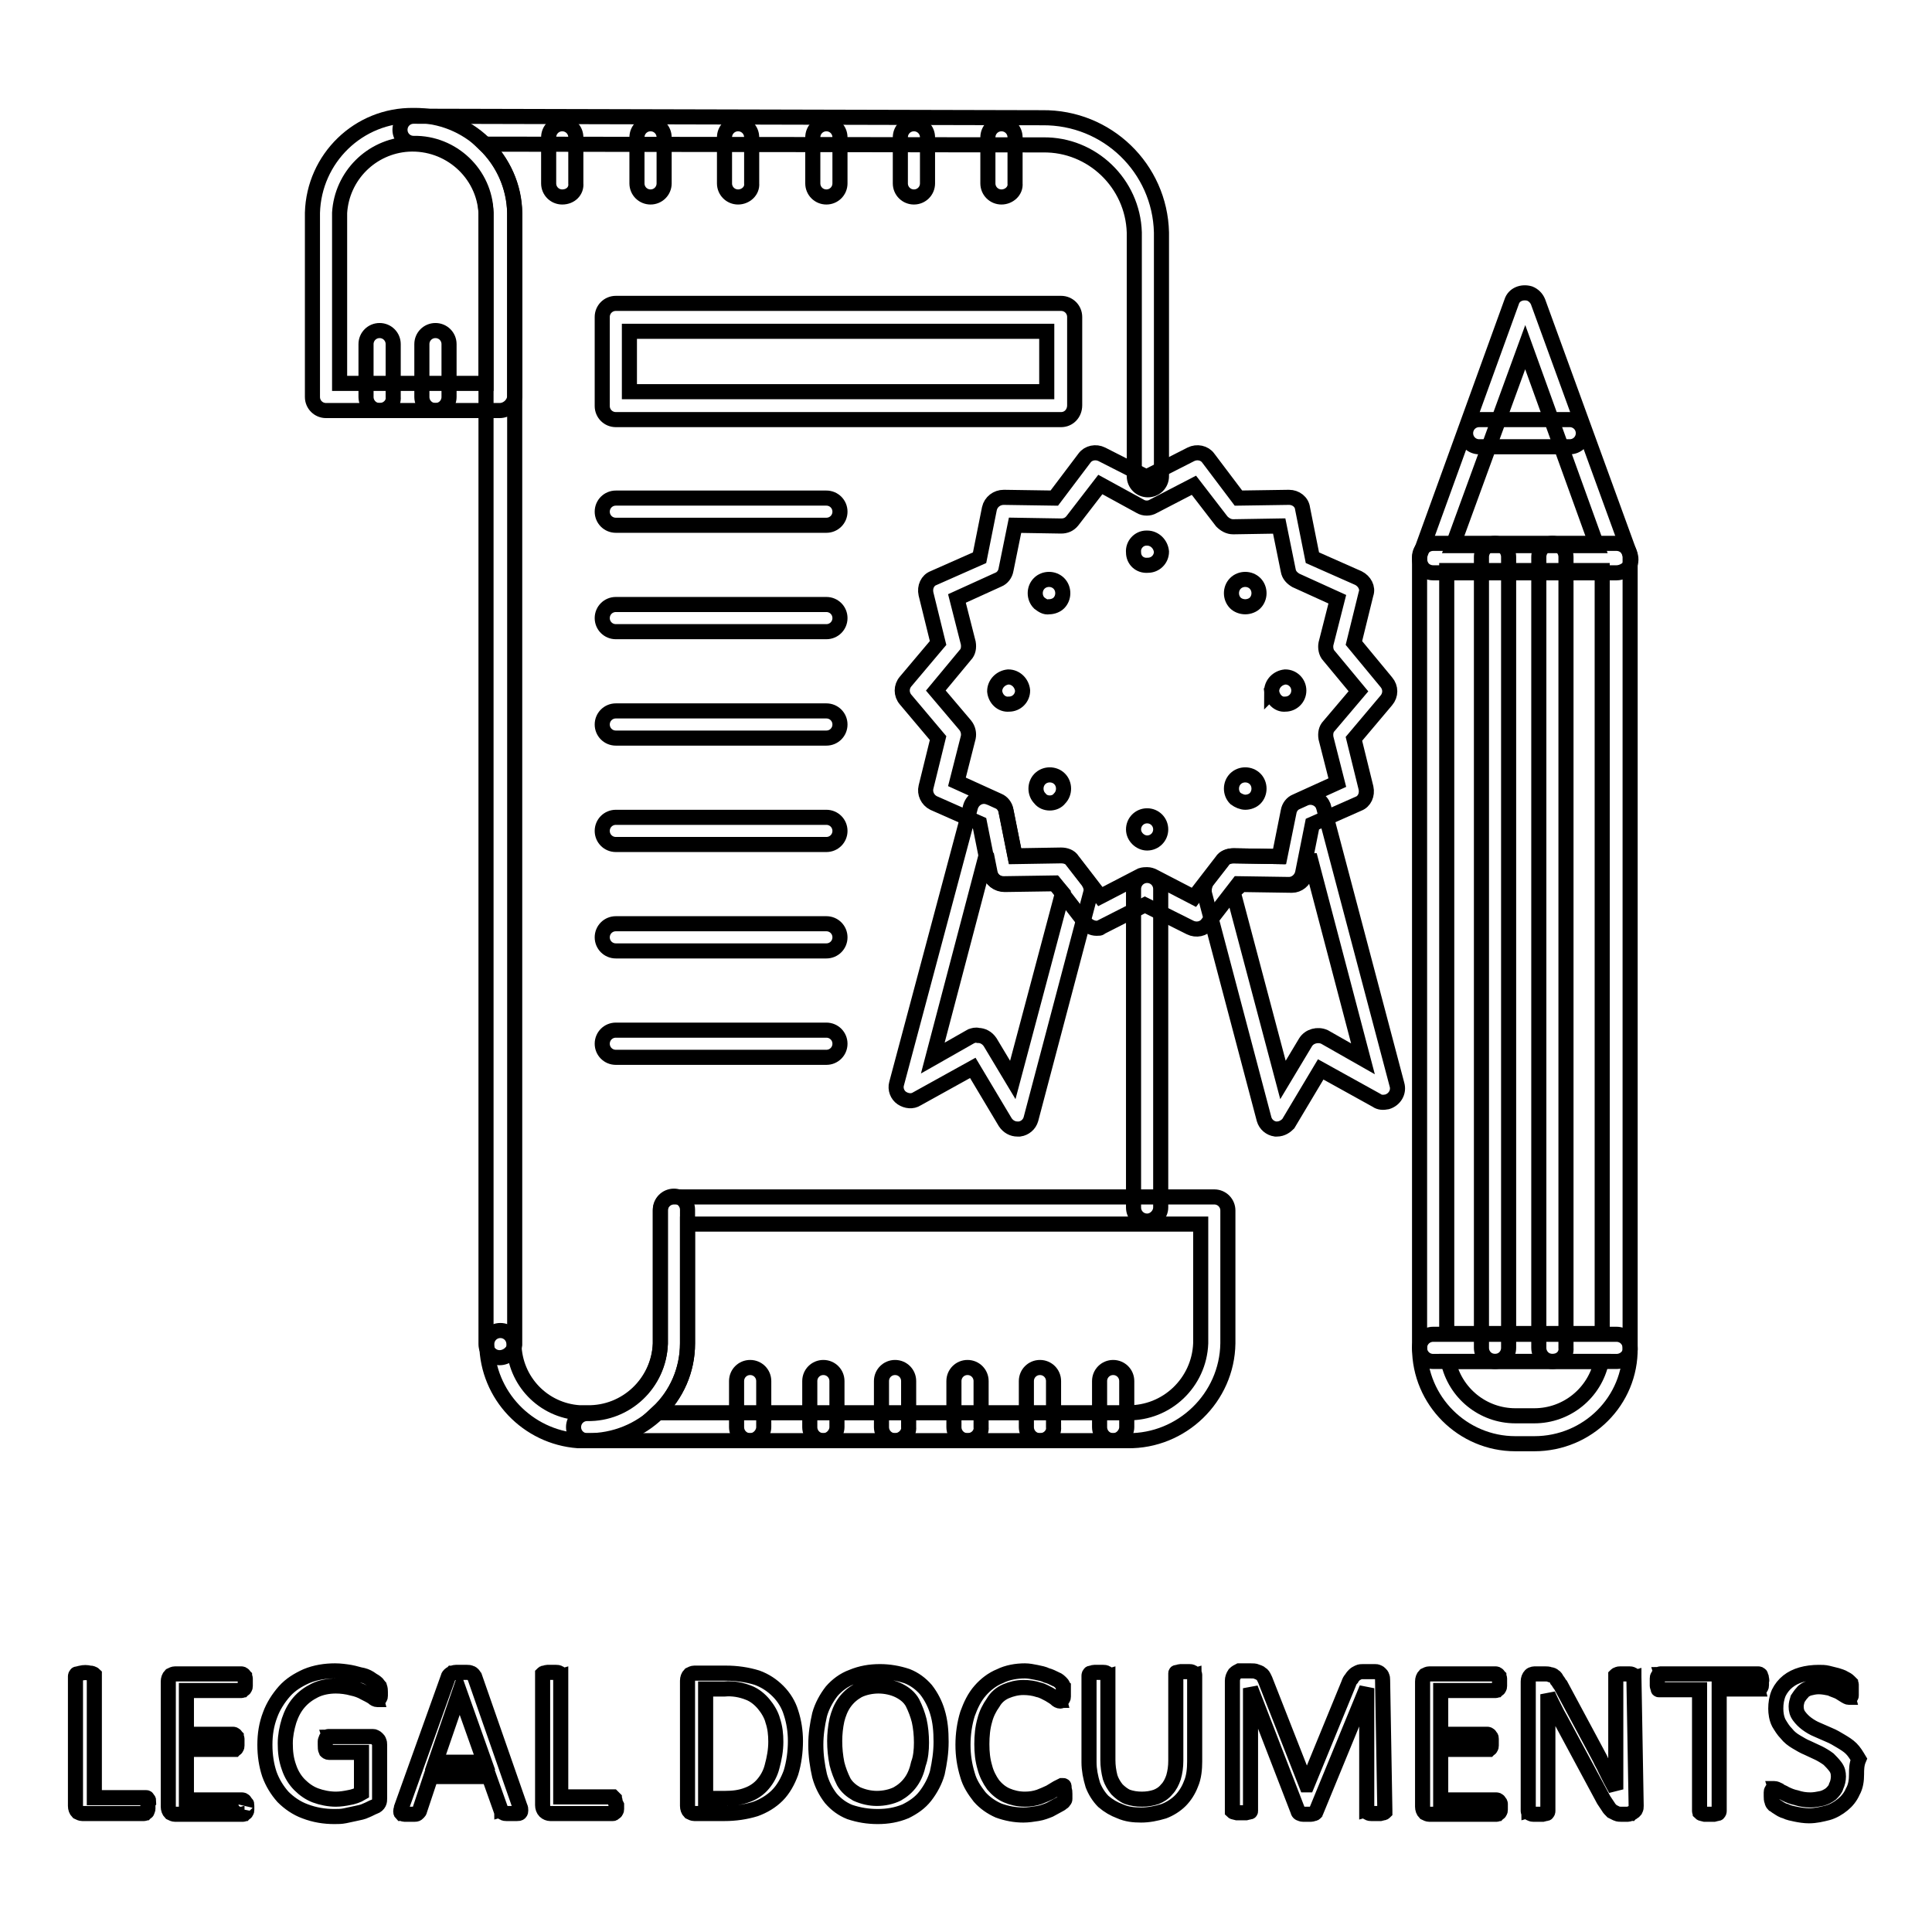 <?xml version="1.0" encoding="utf-8"?>
<!-- Svg Vector Icons : http://www.onlinewebfonts.com/icon -->
<!DOCTYPE svg PUBLIC "-//W3C//DTD SVG 1.1//EN" "http://www.w3.org/Graphics/SVG/1.1/DTD/svg11.dtd">
<svg version="1.1" xmlns="http://www.w3.org/2000/svg" xmlns:xlink="http://www.w3.org/1999/xlink" x="0px" y="0px" viewBox="0 0 256 256" enable-background="new 0 0 256 256" xml:space="preserve">
<g> <path stroke-width="2" fill-opacity="0" stroke="#000000"  d="M150.2,109.9c0-1,0.8-1.8,1.8-1.8l0,0c1,0,1.8,0.8,1.8,1.8l0,0c0,1-0.8,1.8-1.8,1.8l0,0 C151.1,111.7,150.2,110.9,150.2,109.9L150.2,109.9z M137.8,105.8c-0.7-0.7-0.7-1.9,0-2.6c0.7-0.7,1.9-0.7,2.6,0 c0.7,0.7,0.7,1.9,0,2.6c-0.3,0.4-0.8,0.6-1.3,0.6C138.6,106.4,138.1,106.2,137.8,105.8z M163.7,105.8c-0.7-0.7-0.7-1.9,0-2.6 c0,0,0,0,0,0c0.7-0.7,1.9-0.7,2.6,0c0.7,0.7,0.7,1.9,0,2.6c-0.3,0.3-0.8,0.5-1.3,0.5C164.6,106.3,164.1,106.1,163.7,105.8 L163.7,105.8z M131.8,91.6c0-1,0.8-1.8,1.8-1.9c1,0,1.8,0.8,1.9,1.8c0,1-0.8,1.8-1.8,1.8l0,0C132.7,93.4,131.9,92.6,131.8,91.6 L131.8,91.6z M168.5,91.6c0-1,0.8-1.8,1.8-1.9c1,0,1.8,0.8,1.8,1.8c0,1-0.8,1.8-1.8,1.8l0,0C169.4,93.4,168.6,92.6,168.5,91.6 C168.6,91.5,168.6,91.5,168.5,91.6L168.5,91.6z M137.7,79.9c-0.7-0.7-0.7-1.9,0-2.6c0,0,0,0,0,0c0.7-0.7,1.9-0.7,2.6,0 c0.7,0.7,0.7,1.9,0,2.6c-0.3,0.3-0.8,0.5-1.3,0.5C138.5,80.5,138.1,80.2,137.7,79.9L137.7,79.9z M163.7,79.9 c-0.7-0.7-0.7-1.9,0-2.6c0,0,0,0,0,0c0.7-0.7,1.9-0.7,2.6,0c0.7,0.7,0.7,1.9,0,2.6c-0.3,0.3-0.8,0.5-1.3,0.5 C164.5,80.4,164,80.2,163.7,79.9L163.7,79.9z M150.2,73.2c-0.1-1,0.7-1.9,1.7-1.9c0,0,0.1,0,0.1,0c1,0,1.8,0.8,1.9,1.8 c0,1-0.8,1.8-1.8,1.8l0,0C151,75,150.2,74.2,150.2,73.2C150.2,73.2,150.2,73.2,150.2,73.2L150.2,73.2z M134.8,149.6 c-0.6,0-1.2-0.3-1.6-0.9l-4.3-7.2l-7.4,4.1c-0.6,0.4-1.4,0.3-2-0.1c-0.6-0.4-0.9-1.2-0.7-1.9l9.8-36.7c0.3-1,1.3-1.6,2.3-1.3 c0.1,0,0.2,0.1,0.3,0.1l1.1,0.5c0.5,0.2,0.9,0.7,1,1.3l1.2,6l6.1-0.1c0.6,0,1.2,0.2,1.5,0.7l2.1,2.7c0.3,0.5,0.5,1,0.3,1.6 l-7.9,29.9c-0.2,0.7-0.8,1.2-1.5,1.3L134.8,149.6z M129.6,137.2c0.6,0,1.2,0.3,1.6,0.9l3,5l6.6-24.8l-1-1.2l-6.7,0.1 c-0.9,0-1.7-0.6-1.9-1.5l-0.5-2.5l-7.1,27l5.1-2.9C129,137.2,129.3,137.1,129.6,137.2L129.6,137.2z M169.2,149.6H169 c-0.7-0.1-1.3-0.6-1.5-1.3l-7.9-29.9c-0.1-0.5,0-1.1,0.3-1.6l2.1-2.7c0.3-0.5,0.9-0.7,1.5-0.7l6.1,0.1l1.2-5.9 c0.1-0.6,0.5-1.1,1-1.3l1.1-0.5c0.9-0.4,2,0,2.4,0.9c0,0.1,0.1,0.2,0.1,0.3l9.7,36.7c0.3,1-0.3,2-1.3,2.3c-0.5,0.1-1,0.1-1.4-0.2 l-7.4-4.1l-4.3,7.2C170.4,149.2,169.9,149.6,169.2,149.6L169.2,149.6z M163.4,118.2l6.6,24.9l3-5c0.5-0.8,1.6-1.1,2.5-0.7l5.1,2.9 l-7.1-27l-0.5,2.5c-0.2,0.9-1,1.5-1.8,1.5l-6.7-0.1L163.4,118.2z"/> <path stroke-width="2" fill-opacity="0" stroke="#000000"  d="M145.3,123c-0.6,0-1.1-0.3-1.5-0.7l-4.1-5.3l-6.7,0.1c-0.9,0-1.7-0.6-1.9-1.5l-1.3-6.5l-6.1-2.7 c-0.8-0.4-1.2-1.3-1-2.1l1.6-6.5l-4.3-5.1c-0.6-0.7-0.6-1.7,0-2.4l4.3-5.1l-1.6-6.5c-0.2-0.9,0.2-1.8,1-2.1l6.1-2.7l1.3-6.5 c0.2-0.9,1-1.5,1.9-1.5l6.7,0.1l4-5.3c0.5-0.7,1.5-0.9,2.3-0.5l5.9,3l5.9-3c0.8-0.4,1.8-0.2,2.3,0.5l4,5.3l6.7-0.1 c0.9,0,1.7,0.6,1.8,1.5l1.3,6.5l6.1,2.7c0.8,0.4,1.3,1.3,1,2.1l-1.6,6.5l4.3,5.2c0.6,0.7,0.6,1.7,0,2.4l-4.3,5.1l1.6,6.5 c0.2,0.9-0.2,1.8-1,2.1l-6.1,2.7l-1.3,6.5c-0.2,0.9-1,1.5-1.8,1.5l-6.7-0.1l-4.1,5.3c-0.5,0.7-1.5,0.9-2.3,0.5l-6-3l-5.9,3 C145.8,123,145.6,123,145.3,123L145.3,123z M152,115.9c0.3,0,0.6,0.1,0.8,0.2l5.4,2.8l3.7-4.8c0.3-0.5,0.9-0.7,1.5-0.7l6.1,0.1 l1.2-6c0.1-0.6,0.5-1.1,1-1.3l5.5-2.5l-1.5-5.9c-0.1-0.6,0-1.2,0.4-1.6l3.9-4.6l-3.9-4.7c-0.4-0.4-0.5-1.1-0.4-1.6l1.5-5.9 l-5.5-2.5c-0.5-0.3-0.9-0.7-1-1.3l-1.2-5.9l-6.1,0.1c-0.6,0-1.1-0.3-1.5-0.7l-3.7-4.8l-5.4,2.8c-0.5,0.3-1.2,0.3-1.7,0l-5.3-2.9 l-3.7,4.8c-0.4,0.5-0.9,0.7-1.5,0.7l-6.1-0.1l-1.2,5.9c-0.1,0.6-0.5,1.1-1,1.3l-5.5,2.5l1.5,5.9c0.1,0.6,0,1.2-0.4,1.6l-3.9,4.7 l3.9,4.6c0.4,0.5,0.5,1.1,0.4,1.6l-1.5,5.9l5.5,2.5c0.5,0.2,0.9,0.7,1,1.3l1.2,6l6.1-0.1c0.6,0,1.2,0.2,1.5,0.7l3.7,4.8l5.4-2.8 C151.5,115.9,151.8,115.9,152,115.9L152,115.9z"/> <path stroke-width="2" fill-opacity="0" stroke="#000000"  d="M152,161.8c-1,0-1.8-0.8-1.8-1.8l0,0v-42.2c0-1,0.8-1.8,1.8-1.8s1.8,0.8,1.8,1.8v42.2 C153.8,160.9,153,161.8,152,161.8L152,161.8z M66.2,179.9c-1,0-1.8-0.8-1.8-1.8l0,0V28.2c-0.1-5.2-4.5-9.3-9.6-9.2 c-1,0-1.8-0.8-1.8-1.8s0.8-1.8,1.8-1.8l83.3,0.2c8.6-0.1,15.6,6.7,15.8,15.2v32.3c0,1-0.8,1.8-1.8,1.8c-1,0-1.8-0.8-1.8-1.8V30.8 c-0.2-6.5-5.6-11.7-12.1-11.6l-74-0.1c2.5,2.4,4,5.7,4,9.2v149.9C68.1,179.1,67.2,179.9,66.2,179.9L66.2,179.9z"/> <path stroke-width="2" fill-opacity="0" stroke="#000000"  d="M66.2,54.4H43.2c-1,0-1.8-0.8-1.8-1.8V28.2c0.2-7.2,6.1-13,13.4-12.9c7.2-0.1,13.2,5.6,13.4,12.9v24.4 C68.1,53.6,67.2,54.4,66.2,54.4L66.2,54.4z M45,50.8h19.4V28.2c-0.3-5.3-4.9-9.4-10.3-9.1c-4.9,0.3-8.8,4.2-9.1,9.1V50.8z  M77.8,190.9h-1.2c-6.7-0.5-12-6-12.1-12.8c0-1,0.8-1.8,1.8-1.8s1.8,0.8,1.8,1.8c0.1,4.9,3.9,8.8,8.7,9.1h1c5.2,0.1,9.5-4,9.7-9.2 v-17.7c0-1,0.8-1.8,1.8-1.8c1,0,1.8,0.8,1.8,1.8V178C91.1,185.2,85.1,191,77.8,190.9C77.8,190.9,77.8,190.9,77.8,190.9z"/> <path stroke-width="2" fill-opacity="0" stroke="#000000"  d="M149.4,190.9H77.8c-1,0-1.8-0.8-1.8-1.8c0-1,0.8-1.8,1.8-1.8c0,0,0,0,0,0c5.2,0.1,9.5-4,9.7-9.2v-17.7 c0-1,0.8-1.8,1.8-1.8l0,0h71.6c1,0,1.8,0.8,1.8,1.8l0,0V178C162.6,185.2,156.6,191,149.4,190.9L149.4,190.9z M87.1,187.2h62.3 c5.2,0.1,9.5-4,9.7-9.2v-15.8H91.1V178C91.1,181.5,89.7,184.8,87.1,187.2z M214.2,180.4h-24.3c-1,0-1.8-0.8-1.8-1.8l0,0V73.8 c0-1,0.8-1.8,1.8-1.8l0,0h24.3c1,0,1.8,0.8,1.8,1.8l0,0v104.8C216.1,179.6,215.2,180.4,214.2,180.4L214.2,180.4z M191.7,176.7h20.6 V75.6h-20.6V176.7z"/> <path stroke-width="2" fill-opacity="0" stroke="#000000"  d="M198.1,180.4c-1,0-1.8-0.8-1.8-1.8l0,0V73.8c0-1,0.8-1.8,1.8-1.8c1,0,1.8,0.8,1.8,1.8l0,0v104.8 C199.9,179.6,199.1,180.4,198.1,180.4L198.1,180.4z M205.7,180.4c-1,0-1.8-0.8-1.8-1.8l0,0V73.8c0-1,0.8-1.8,1.8-1.8 s1.8,0.8,1.8,1.8l0,0v104.8C207.6,179.6,206.8,180.4,205.7,180.4L205.7,180.4z"/> <path stroke-width="2" fill-opacity="0" stroke="#000000"  d="M203.3,191.3h-2.5c-7,0-12.7-5.7-12.7-12.7c0-1,0.8-1.8,1.8-1.8l0,0h24.3c1,0,1.8,0.8,1.8,1.8l0,0 C216.1,185.6,210.4,191.3,203.3,191.3L203.3,191.3z M191.9,180.4c0.9,4.2,4.6,7.2,8.9,7.2h2.5c4.3,0,8-3,8.9-7.2H191.9z  M214.2,75.9h-24.3c-0.6,0-1.2-0.3-1.5-0.8c-0.3-0.5-0.4-1.1-0.2-1.7L200.3,40c0.3-1,1.4-1.4,2.4-1.1c0.5,0.2,0.9,0.6,1.1,1.1 L216,73.5c0.2,0.6,0.1,1.2-0.2,1.7C215.4,75.6,214.8,75.9,214.2,75.9L214.2,75.9z M192.5,72.3h19.1L202.1,46L192.5,72.3z"/> <path stroke-width="2" fill-opacity="0" stroke="#000000"  d="M208,59.2h-12c-1,0-1.8-0.8-1.8-1.8s0.8-1.8,1.8-1.8h12c1,0,1.8,0.8,1.8,1.8S209,59.2,208,59.2z  M99.4,190.9c-1,0-1.8-0.8-1.8-1.8l0,0v-6.1c0-1,0.8-1.8,1.8-1.8s1.8,0.8,1.8,1.8v6.1C101.2,190,100.4,190.9,99.4,190.9L99.4,190.9 L99.4,190.9z M109.1,190.9c-1,0-1.8-0.8-1.8-1.8l0,0v-6.1c0-1,0.8-1.8,1.8-1.8c1,0,1.8,0.8,1.8,1.8v6.1 C110.9,190,110.1,190.9,109.1,190.9L109.1,190.9L109.1,190.9z M118.6,190.9c-1,0-1.8-0.8-1.8-1.8l0,0v-6.1c0-1,0.8-1.8,1.8-1.8 c1,0,1.8,0.8,1.8,1.8v6.1C120.5,190,119.6,190.9,118.6,190.9L118.6,190.9L118.6,190.9z M128.2,190.9c-1,0-1.8-0.8-1.8-1.8l0,0v-6.1 c0-1,0.8-1.8,1.8-1.8c1,0,1.8,0.8,1.8,1.8c0,0,0,0,0,0v6.1C130.1,190,129.3,190.9,128.2,190.9L128.2,190.9L128.2,190.9z  M137.8,190.9c-1,0-1.8-0.8-1.8-1.8l0,0v-6.1c0-1,0.8-1.8,1.8-1.8s1.8,0.8,1.8,1.8l0,0v6.1C139.7,190,138.9,190.9,137.8,190.9 L137.8,190.9L137.8,190.9z M147.5,190.9c-1,0-1.8-0.8-1.8-1.8l0,0v-6.1c0-1,0.8-1.8,1.8-1.8c1,0,1.8,0.8,1.8,1.8v6.1 C149.3,190,148.5,190.9,147.5,190.9L147.5,190.9L147.5,190.9z M74.5,26.1c-1,0-1.8-0.8-1.8-1.8l0,0v-6.1c0-1,0.8-1.8,1.8-1.8 c1,0,1.8,0.8,1.8,1.8v6.1C76.4,25.3,75.6,26.1,74.5,26.1z M86.2,26.1c-1,0-1.8-0.8-1.8-1.8l0,0v-6.1c0-1,0.8-1.8,1.8-1.8 s1.8,0.8,1.8,1.8v6.1C88,25.3,87.2,26.1,86.2,26.1z M97.8,26.1c-1,0-1.8-0.8-1.8-1.8l0,0v-6.1c0-1,0.8-1.8,1.8-1.8 c1,0,1.8,0.8,1.8,1.8v6.1C99.7,25.3,98.8,26.1,97.8,26.1z M109.5,26.1c-1,0-1.8-0.8-1.8-1.8l0,0v-6.1c0-1,0.8-1.8,1.8-1.8 s1.8,0.8,1.8,1.8v6.1C111.3,25.3,110.5,26.1,109.5,26.1z M121.1,26.1c-1,0-1.8-0.8-1.8-1.8l0,0v-6.1c0-1,0.8-1.8,1.8-1.8 s1.8,0.8,1.8,1.8l0,0v6.1C122.9,25.3,122.1,26.1,121.1,26.1L121.1,26.1z M132.7,26.1c-1,0-1.8-0.8-1.8-1.8l0,0v-6.1 c0-1,0.8-1.8,1.8-1.8c1,0,1.8,0.8,1.8,1.8v6.1C134.6,25.3,133.7,26.1,132.7,26.1L132.7,26.1L132.7,26.1z M140.6,55.6h-59 c-1,0-1.8-0.8-1.8-1.8l0,0V42c0-1,0.8-1.8,1.8-1.8l0,0h59c1,0,1.8,0.8,1.8,1.8l0,0v11.7C142.4,54.8,141.6,55.6,140.6,55.6 L140.6,55.6z M83.4,51.9h55.3v-8H83.4V51.9z M109.5,69.6H81.6c-1,0-1.8-0.8-1.8-1.8s0.8-1.8,1.8-1.8h27.9c1,0,1.8,0.8,1.8,1.8 S110.5,69.6,109.5,69.6z M109.5,83.7H81.6c-1,0-1.8-0.8-1.8-1.8s0.8-1.8,1.8-1.8h27.9c1,0,1.8,0.8,1.8,1.8S110.5,83.7,109.5,83.7z  M109.5,97.8H81.6c-1,0-1.8-0.8-1.8-1.8c0-1,0.8-1.8,1.8-1.8h27.9c1,0,1.8,0.8,1.8,1.8C111.3,97,110.5,97.8,109.5,97.8z  M109.5,111.9H81.6c-1,0-1.8-0.8-1.8-1.8c0-1,0.8-1.8,1.8-1.8h27.9c1,0,1.8,0.8,1.8,1.8C111.3,111.1,110.5,111.9,109.5,111.9z  M109.5,126H81.6c-1,0-1.8-0.8-1.8-1.8c0-1,0.8-1.8,1.8-1.8h27.9c1,0,1.8,0.8,1.8,1.8C111.3,125.2,110.5,126,109.5,126z  M109.5,140.1H81.6c-1,0-1.8-0.8-1.8-1.8c0-1,0.8-1.8,1.8-1.8h27.9c1,0,1.8,0.8,1.8,1.8C111.3,139.3,110.5,140.1,109.5,140.1z  M50.3,54.4c-1,0-1.8-0.8-1.8-1.8v-7c0-1,0.8-1.8,1.8-1.8s1.8,0.8,1.8,1.8v7C52.2,53.6,51.3,54.4,50.3,54.4L50.3,54.4z M57.7,54.4 c-1,0-1.8-0.8-1.8-1.8v-7c0-1,0.8-1.8,1.8-1.8s1.8,0.8,1.8,1.8v7C59.5,53.6,58.7,54.4,57.7,54.4z M19.6,239.2v0.5 c0,0.1-0.1,0.2-0.1,0.3c0,0.1-0.1,0.1-0.2,0.2c-0.1,0-0.1,0.1-0.2,0.1h-8.2c-0.2,0-0.4-0.1-0.6-0.2c-0.2-0.2-0.3-0.5-0.3-0.8v-17.2 c0-0.1,0-0.1,0.1-0.2c0-0.1,0.1-0.1,0.2-0.1c0.1,0,0.3-0.1,0.4-0.1c0.4-0.1,0.8-0.1,1.2,0c0.1,0,0.3,0,0.4,0.1 c0.1,0,0.2,0.1,0.2,0.1c0,0.1,0,0.1,0,0.2v16.1h6.7c0.1,0,0.1,0,0.2,0c0.1,0,0.1,0.1,0.2,0.2c0.1,0.1,0.1,0.2,0.1,0.3 C19.6,238.8,19.6,239,19.6,239.2z M32.7,239.3c0,0.2,0,0.3,0,0.5c0,0.1,0,0.2-0.1,0.3c0,0.1-0.1,0.1-0.2,0.2 c-0.1,0-0.1,0.1-0.2,0.1h-9c-0.2,0-0.4-0.1-0.6-0.2c-0.2-0.2-0.3-0.5-0.3-0.8v-16.6c0-0.3,0.1-0.6,0.3-0.8c0.2-0.1,0.4-0.2,0.6-0.2 h8.8c0.1,0,0.1,0,0.2,0.1c0.1,0,0.1,0.1,0.2,0.2c0,0.1,0.1,0.2,0.1,0.3c0,0.2,0,0.3,0,0.5c0,0.2,0,0.3,0,0.5c0,0.1,0,0.2-0.1,0.3 c0,0.1-0.1,0.1-0.2,0.2c-0.1,0-0.1,0.1-0.2,0.1h-7.3v5.8h6.2c0.1,0,0.1,0,0.2,0.1c0.1,0,0.1,0.1,0.2,0.2c0,0.1,0.1,0.2,0.1,0.3 c0,0.2,0,0.3,0,0.5c0,0.1,0,0.3,0,0.4c0,0.1,0,0.2-0.1,0.3c0,0.1-0.1,0.1-0.2,0.2c-0.1,0-0.1,0-0.2,0h-6.2v6.7h7.4 c0.1,0,0.1,0,0.2,0.1c0.1,0,0.1,0.1,0.2,0.2c0.1,0.1,0.1,0.2,0.1,0.3C32.7,238.9,32.7,239.1,32.7,239.3z M50.4,224.2 c0,0.2,0,0.3,0,0.5c0,0.1,0,0.2-0.1,0.3c0,0.1-0.1,0.1-0.1,0.2c-0.1,0-0.1,0-0.2,0c-0.2,0-0.4-0.1-0.6-0.3 c-0.3-0.2-0.7-0.4-1.1-0.6c-0.5-0.3-1.1-0.5-1.6-0.6c-0.7-0.2-1.5-0.3-2.2-0.3c-1,0-2,0.2-2.8,0.6c-0.8,0.4-1.5,0.9-2.1,1.6 c-0.6,0.7-1,1.5-1.3,2.4c-0.3,1-0.5,2-0.5,3c0,1.1,0.1,2.1,0.5,3.2c0.3,0.9,0.8,1.7,1.4,2.3c0.6,0.6,1.3,1.1,2.1,1.4 c0.8,0.3,1.8,0.5,2.7,0.5c0.6,0,1.2-0.1,1.7-0.2c0.6-0.1,1.2-0.3,1.7-0.6v-5.4h-4.3c-0.2,0-0.3-0.1-0.4-0.2 c-0.1-0.2-0.1-0.5-0.1-0.8c0-0.2,0-0.3,0-0.5c0-0.1,0.1-0.2,0.1-0.3c0-0.1,0.1-0.1,0.1-0.2c0.1,0,0.1-0.1,0.2-0.1h5.9 c0.1,0,0.2,0,0.3,0.1c0.1,0,0.2,0.1,0.3,0.2c0.1,0.1,0.2,0.2,0.2,0.3c0.1,0.2,0.1,0.3,0.1,0.5v7.1c0,0.2,0,0.4-0.1,0.6 c-0.1,0.2-0.3,0.4-0.6,0.5c-0.3,0.1-0.6,0.3-1.1,0.5c-0.4,0.2-0.9,0.3-1.4,0.4c-0.5,0.1-0.9,0.2-1.4,0.3c-0.5,0.1-0.9,0.1-1.4,0.1 c-1.3,0-2.6-0.2-3.9-0.7c-1.1-0.4-2.1-1.1-2.9-1.9c-0.8-0.9-1.4-1.9-1.8-3c-0.4-1.2-0.6-2.5-0.6-3.9c0-1.4,0.2-2.7,0.7-4 c0.4-1.1,1.1-2.2,1.9-3.1c0.8-0.9,1.8-1.5,2.9-2c1.2-0.5,2.5-0.7,3.8-0.7c0.7,0,1.4,0.1,2,0.2c0.6,0.1,1.1,0.3,1.7,0.4 c0.4,0.1,0.8,0.3,1.2,0.6c0.2,0.1,0.5,0.3,0.7,0.5c0.1,0.1,0.2,0.3,0.3,0.4C50.4,223.8,50.4,224,50.4,224.2L50.4,224.2z  M68.9,239.4c0.1,0.2,0.1,0.3,0.1,0.5c0,0.1,0,0.2-0.1,0.3c-0.1,0.1-0.2,0.1-0.4,0.1c-0.2,0-0.5,0-0.7,0h-0.7c-0.1,0-0.3,0-0.4-0.1 c-0.1,0-0.1-0.1-0.2-0.1c0-0.1-0.1-0.1-0.1-0.2l-1.6-4.5h-7.7l-1.5,4.5c0,0.1-0.1,0.2-0.1,0.2c-0.1,0.1-0.1,0.1-0.2,0.2 c-0.1,0.1-0.3,0.1-0.4,0.1c-0.2,0-0.4,0-0.6,0c-0.2,0-0.5,0-0.7,0c-0.1,0-0.3-0.1-0.4-0.1c-0.1-0.1-0.1-0.2-0.1-0.3 c0-0.2,0.1-0.3,0.1-0.5l6.2-17.3c0-0.1,0.1-0.2,0.2-0.3c0.1-0.1,0.2-0.1,0.3-0.2c0.1,0,0.3-0.1,0.5-0.1h1.5c0.2,0,0.3,0,0.5,0.1 c0.1,0,0.2,0.1,0.3,0.2c0.1,0.1,0.1,0.2,0.2,0.3L68.9,239.4z M60.9,224.2l-3.2,9.3h6.5L60.9,224.2z M81.7,239.2c0,0.2,0,0.3,0,0.5 c0,0.1,0,0.2-0.1,0.3c0,0.1-0.1,0.1-0.2,0.2c-0.1,0.1-0.1,0.1-0.2,0.1h-8.3c-0.2,0-0.5-0.1-0.7-0.3c-0.2-0.2-0.3-0.5-0.3-0.8v-17.2 c0-0.1,0-0.1,0-0.2c0.1-0.1,0.1-0.1,0.2-0.1c0.1,0,0.3-0.1,0.4-0.1c0.2,0,0.4,0,0.6,0c0.2,0,0.4,0,0.6,0c0.1,0,0.3,0,0.4,0.1 c0.1,0,0.1,0.1,0.2,0.1c0,0.1,0,0.1,0,0.2v16.1H81c0.1,0,0.1,0,0.2,0c0.1,0.1,0.1,0.1,0.2,0.2c0,0.1,0.1,0.2,0.1,0.3 C81.5,238.8,81.6,239,81.7,239.2z M105.4,230.7c0,1.4-0.2,2.9-0.6,4.2c-0.4,1.1-1,2.2-1.8,3c-0.8,0.8-1.8,1.4-2.9,1.8 c-1.3,0.4-2.7,0.6-4.1,0.6h-4c-0.2,0-0.4-0.1-0.6-0.2c-0.2-0.2-0.3-0.5-0.3-0.8v-16.6c0-0.3,0.1-0.6,0.3-0.8 c0.2-0.1,0.4-0.2,0.6-0.2h4.2c1.4,0,2.8,0.2,4.1,0.6c1.1,0.4,2,1,2.8,1.8c0.8,0.8,1.4,1.8,1.7,2.8 C105.2,228.1,105.4,229.4,105.4,230.7L105.4,230.7z M102.8,230.8c0-1-0.1-1.9-0.4-2.8c-0.2-0.8-0.7-1.6-1.2-2.2 c-0.5-0.6-1.2-1.2-2-1.5c-1-0.4-2.1-0.6-3.2-0.5h-2.5v14.5h2.6c1,0,2-0.1,3-0.5c0.8-0.3,1.5-0.8,2-1.4c0.6-0.7,1-1.5,1.2-2.3 C102.6,233,102.8,231.9,102.8,230.8L102.8,230.8z M124.7,230.8c0,1.4-0.2,2.7-0.5,4.1c-0.3,1.1-0.9,2.2-1.6,3.1 c-0.7,0.9-1.6,1.5-2.6,2c-1.2,0.5-2.4,0.7-3.7,0.7c-1.3,0-2.5-0.2-3.7-0.6c-1-0.4-1.8-1-2.5-1.8c-0.7-0.9-1.2-1.9-1.5-3 c-0.3-1.3-0.5-2.7-0.5-4.1c0-1.4,0.2-2.7,0.5-4c0.3-1.1,0.9-2.2,1.6-3.1c0.7-0.8,1.6-1.5,2.7-1.9c1.2-0.5,2.4-0.7,3.7-0.7 c1.2,0,2.4,0.2,3.6,0.6c1,0.4,1.8,1,2.5,1.8c0.7,0.9,1.2,1.9,1.5,2.9C124.6,228.1,124.7,229.4,124.7,230.8z M122.1,230.9 c0-1-0.1-2-0.3-2.9c-0.2-0.8-0.5-1.6-0.9-2.4c-0.4-0.7-1-1.2-1.8-1.6c-0.8-0.4-1.8-0.6-2.7-0.6c-0.9,0-1.9,0.2-2.7,0.6 c-0.7,0.4-1.3,0.9-1.8,1.6c-0.5,0.7-0.8,1.5-1,2.3c-0.2,0.9-0.3,1.9-0.3,2.8c0,1,0.1,2,0.3,3c0.2,0.8,0.5,1.6,0.9,2.4 c0.4,0.7,1,1.2,1.7,1.6c0.9,0.4,1.8,0.6,2.7,0.6c0.9,0,1.9-0.2,2.7-0.6c0.7-0.4,1.3-0.9,1.8-1.6c0.5-0.7,0.8-1.5,1-2.4 C122,232.9,122.1,231.9,122.1,230.9L122.1,230.9z M141.1,237.7c0,0.1,0,0.3,0,0.4c0,0.1,0,0.2,0,0.3c0,0.1-0.1,0.2-0.1,0.2 c-0.1,0.1-0.1,0.2-0.2,0.2c-0.2,0.2-0.4,0.3-0.6,0.4c-0.4,0.2-0.7,0.4-1.1,0.6c-0.5,0.2-1,0.4-1.6,0.5c-0.6,0.1-1.3,0.2-1.9,0.2 c-1.1,0-2.2-0.2-3.3-0.6c-0.9-0.4-1.8-1-2.5-1.8c-0.7-0.9-1.3-1.8-1.6-2.9c-0.4-1.3-0.6-2.6-0.6-4c0-1.4,0.2-2.8,0.6-4.1 c0.4-1.1,0.9-2.2,1.7-3.1c0.7-0.8,1.6-1.5,2.6-1.9c1-0.5,2.2-0.7,3.3-0.7c0.5,0,1,0.1,1.5,0.2c0.5,0.1,1,0.2,1.4,0.4 c0.4,0.1,0.8,0.3,1.2,0.5c0.3,0.1,0.5,0.3,0.7,0.5c0.1,0.1,0.2,0.2,0.2,0.3c0,0.1,0.1,0.2,0.1,0.2c0,0.1,0,0.2,0,0.3 c0,0.2,0,0.3,0,0.5v0.5c0,0.1,0,0.2-0.1,0.3c0,0.1-0.1,0.1-0.1,0.2c-0.1,0-0.1,0.1-0.2,0.1c-0.2,0-0.4-0.1-0.6-0.3 c-0.2-0.2-0.6-0.4-0.9-0.6c-0.4-0.2-0.9-0.5-1.4-0.6c-0.6-0.2-1.3-0.3-2-0.3c-0.8,0-1.6,0.2-2.3,0.5c-0.7,0.3-1.3,0.8-1.7,1.5 c-0.5,0.7-0.9,1.5-1.1,2.3c-0.3,1-0.4,2.1-0.4,3.2c0,1.1,0.1,2.1,0.4,3.1c0.2,0.8,0.6,1.6,1.1,2.3c0.5,0.6,1.1,1.1,1.8,1.4 c0.7,0.3,1.5,0.5,2.4,0.5c0.7,0,1.3-0.1,1.9-0.3c0.5-0.2,1-0.4,1.4-0.6c0.3-0.2,0.7-0.4,1-0.6c0.2-0.1,0.4-0.2,0.6-0.3 c0.1,0,0.1,0,0.2,0c0.1,0,0.1,0.1,0.1,0.2c0,0.1,0,0.2,0,0.3C141.1,237.3,141.1,237.4,141.1,237.7L141.1,237.7z M158.3,233.4 c0,1-0.1,2.1-0.5,3c-0.3,0.8-0.8,1.6-1.4,2.2c-0.6,0.6-1.4,1.1-2.2,1.4c-1,0.3-2,0.5-3,0.5c-1,0-1.9-0.1-2.8-0.5 c-0.8-0.3-1.5-0.7-2.2-1.3c-0.6-0.6-1.1-1.4-1.4-2.2c-0.3-1-0.5-2-0.5-3v-11.5c0-0.1,0-0.1,0.1-0.2c0-0.1,0.1-0.1,0.2-0.1 c0.1,0,0.2-0.1,0.4-0.1c0.2,0,0.4,0,0.6,0c0.2,0,0.4,0,0.6,0c0.1,0,0.3,0,0.4,0.1c0.1,0,0.1,0.1,0.2,0.1c0,0.1,0,0.1,0,0.2v11.2 c0,0.8,0.1,1.5,0.3,2.3c0.2,0.6,0.5,1.1,0.9,1.6c0.4,0.4,0.9,0.8,1.4,1c0.6,0.2,1.2,0.3,1.9,0.3c0.7,0,1.3-0.1,1.9-0.3 c0.5-0.2,1-0.5,1.4-1c0.4-0.4,0.7-1,0.9-1.6c0.2-0.7,0.3-1.4,0.3-2.2v-11.4c0-0.1,0-0.1,0-0.2c0-0.1,0.1-0.1,0.2-0.1 c0.1,0,0.3-0.1,0.4-0.1c0.2,0,0.4,0,0.6,0c0.2,0,0.4,0,0.6,0c0.1,0,0.3,0,0.4,0.1c0.1,0,0.1,0.1,0.2,0.1c0,0.1,0.1,0.1,0.1,0.2 L158.3,233.4z M183.5,239.9c0,0.1,0,0.1,0,0.2c-0.1,0.1-0.1,0.1-0.2,0.1l-0.4,0.1c-0.2,0-0.4,0-0.6,0c-0.2,0-0.4,0-0.6,0 c-0.1,0-0.3,0-0.4-0.1c-0.1,0-0.1-0.1-0.2-0.1c0-0.1,0-0.1,0-0.2v-16.2l-6.7,16.3c0,0.1-0.1,0.1-0.1,0.2c-0.1,0.1-0.1,0.1-0.2,0.1 c-0.1,0-0.2,0.1-0.4,0.1h-0.5c-0.2,0-0.3,0-0.5,0c-0.1,0-0.2,0-0.4-0.1c-0.1,0-0.2-0.1-0.2-0.1c0,0-0.1-0.1-0.1-0.2l-6.3-16.3v16.1 c0,0.1,0,0.1,0,0.2c0,0.1-0.1,0.1-0.2,0.1l-0.4,0.1c-0.2,0-0.4,0-0.6,0c-0.2,0-0.4,0-0.6,0l-0.4-0.1c-0.1,0-0.2-0.1-0.2-0.1 c0-0.1,0-0.1,0-0.2v-17.1c0-0.3,0.1-0.6,0.3-0.9c0.2-0.2,0.4-0.3,0.6-0.4h1.5c0.3,0,0.6,0,0.8,0.1c0.2,0.1,0.4,0.1,0.6,0.3 c0.2,0.1,0.3,0.3,0.4,0.5c0.1,0.2,0.2,0.4,0.3,0.7l5.3,13.5h0.1l5.5-13.4c0.1-0.3,0.2-0.5,0.4-0.7c0.1-0.2,0.2-0.3,0.4-0.5 c0.1-0.1,0.3-0.2,0.5-0.3c0.2-0.1,0.4-0.1,0.6-0.1h1.6c0.1,0,0.3,0,0.4,0.1c0.1,0,0.2,0.1,0.3,0.2c0.1,0.1,0.2,0.2,0.2,0.3 c0.1,0.2,0.1,0.3,0.1,0.5L183.5,239.9z M198.8,239.3c0,0.2,0,0.3,0,0.5c0,0.1,0,0.2-0.1,0.3c0,0.1-0.1,0.1-0.2,0.2 c-0.1,0-0.1,0.1-0.2,0.1h-8.9c-0.2,0-0.4-0.1-0.6-0.2c-0.2-0.2-0.3-0.5-0.3-0.8v-16.6c0-0.3,0.1-0.6,0.3-0.8 c0.2-0.1,0.4-0.2,0.6-0.2h8.8c0.1,0,0.1,0,0.2,0.1c0.1,0,0.1,0.1,0.2,0.2c0,0.1,0.1,0.2,0.1,0.3c0,0.2,0,0.3,0,0.5 c0,0.2,0,0.3,0,0.5c0,0.1,0,0.2-0.1,0.3c0,0.1-0.1,0.1-0.2,0.2c-0.1,0-0.1,0.1-0.2,0.1h-7.3v5.8h6.2c0.1,0,0.1,0,0.2,0.1 c0.1,0,0.1,0.1,0.2,0.2c0.1,0.1,0.1,0.2,0.1,0.3v0.5c0,0.1,0,0.3,0,0.4c0,0.1,0,0.2-0.1,0.3c0,0.1-0.1,0.1-0.2,0.2 c-0.1,0-0.1,0-0.2,0h-6.2v6.7h7.4c0.1,0,0.1,0,0.2,0.1c0.1,0,0.1,0.1,0.2,0.2c0.1,0.1,0.1,0.2,0.1,0.3 C198.8,238.9,198.8,239.1,198.8,239.3z M216.8,239.3c0,0.2,0,0.3-0.1,0.5c-0.1,0.1-0.1,0.2-0.3,0.3c-0.1,0.1-0.2,0.1-0.3,0.2 c-0.1,0-0.3,0.1-0.4,0.1h-0.8c-0.2,0-0.5,0-0.7-0.1c-0.2-0.1-0.4-0.2-0.6-0.3c-0.2-0.2-0.4-0.4-0.5-0.6c-0.2-0.3-0.4-0.6-0.6-0.9 l-5.7-10.6c-0.3-0.5-0.6-1.1-0.9-1.7c-0.3-0.6-0.6-1.2-0.8-1.7v15.5c0,0.1,0,0.1-0.1,0.2c0,0.1-0.1,0.1-0.2,0.1l-0.4,0.1 c-0.4,0-0.8,0-1.2,0c-0.1,0-0.2,0-0.4-0.1c-0.1,0-0.1-0.1-0.2-0.1c0-0.1-0.1-0.1-0.1-0.2v-17.2c0-0.3,0.1-0.6,0.3-0.8 c0.2-0.2,0.5-0.2,0.7-0.2h1.2c0.2,0,0.5,0,0.7,0.1c0.2,0,0.4,0.1,0.5,0.2c0.2,0.1,0.3,0.3,0.4,0.5c0.2,0.2,0.3,0.5,0.5,0.7l4.4,8.2 l0.8,1.5c0.2,0.5,0.5,0.9,0.7,1.4l0.7,1.4l0.7,1.3v-2.4v-12.5c0-0.1,0-0.1,0-0.2c0.1-0.1,0.1-0.1,0.2-0.1c0.1-0.1,0.3-0.1,0.4-0.1 c0.2,0,0.4,0,0.6,0c0.2,0,0.4,0,0.6,0c0.1,0,0.3,0,0.4,0.1c0.1,0,0.1,0.1,0.2,0.1c0,0.1,0,0.1,0,0.2L216.8,239.3z M233.4,222.8 c0,0.2,0,0.3,0,0.5c0,0.1,0,0.2-0.1,0.3c0,0.1-0.1,0.1-0.1,0.2c-0.1,0-0.1,0-0.2,0h-5.2v16.2c0,0.1,0,0.1-0.1,0.2 c0,0.1-0.1,0.1-0.2,0.1l-0.4,0.1c-0.2,0-0.4,0-0.6,0c-0.2,0-0.4,0-0.6,0l-0.4-0.1c-0.1,0-0.2-0.1-0.2-0.1c0-0.1-0.1-0.1-0.1-0.2 v-16.1H220c-0.1,0-0.1,0-0.2,0c-0.1,0-0.1-0.1-0.1-0.2c0-0.1-0.1-0.2-0.1-0.3c0-0.3,0-0.6,0-1c0-0.1,0-0.2,0.1-0.3 c0-0.1,0.1-0.1,0.1-0.2c0.1,0,0.1-0.1,0.2-0.1H233c0.1,0,0.1,0,0.2,0.1c0.1,0,0.1,0.1,0.1,0.2c0.1,0.1,0.1,0.2,0.1,0.3 C233.4,222.5,233.5,222.6,233.4,222.8L233.4,222.8z M246,235.1c0,0.8-0.1,1.6-0.5,2.3c-0.3,0.7-0.8,1.3-1.3,1.7 c-0.6,0.5-1.3,0.9-2,1.1c-0.8,0.2-1.6,0.4-2.5,0.4c-0.6,0-1.2-0.1-1.7-0.2c-0.5-0.1-1-0.2-1.4-0.4c-0.4-0.1-0.7-0.3-1-0.5 c-0.2-0.1-0.4-0.3-0.6-0.4c-0.1-0.1-0.2-0.3-0.2-0.4c-0.1-0.2-0.1-0.5-0.1-0.7c0-0.2,0-0.4,0-0.5c0-0.1,0-0.2,0.1-0.3 c0-0.1,0.1-0.1,0.1-0.2c0.1,0,0.1,0,0.2,0c0.2,0,0.4,0.1,0.6,0.2c0.2,0.2,0.6,0.3,0.9,0.5c0.4,0.2,0.9,0.4,1.4,0.5 c0.6,0.2,1.2,0.3,1.9,0.3c0.5,0,1-0.1,1.5-0.2c0.4-0.1,0.8-0.3,1.2-0.6c0.3-0.3,0.6-0.6,0.7-1c0.2-0.4,0.3-0.9,0.3-1.3 c0-0.5-0.1-0.9-0.4-1.3c-0.3-0.4-0.6-0.7-0.9-1c-0.4-0.3-0.9-0.6-1.3-0.8l-1.5-0.7c-0.5-0.2-1-0.5-1.5-0.8 c-0.5-0.3-0.9-0.6-1.3-1.1c-0.4-0.4-0.7-0.9-1-1.4c-0.3-0.6-0.4-1.3-0.4-1.9c0-0.7,0.1-1.4,0.4-2.1c0.3-0.6,0.7-1.1,1.2-1.5 c0.5-0.4,1.1-0.7,1.8-0.9c0.7-0.2,1.5-0.3,2.3-0.3c0.4,0,0.8,0,1.2,0.1c0.4,0.1,0.8,0.2,1.2,0.3c0.3,0.1,0.7,0.2,1,0.4 c0.2,0.1,0.4,0.2,0.6,0.4c0.1,0.1,0.1,0.1,0.2,0.2c0,0.1,0.1,0.1,0.1,0.2c0,0.1,0,0.2,0,0.3v0.9c0,0.1,0,0.2,0,0.3 c0,0.1-0.1,0.1-0.1,0.2c-0.1,0-0.1,0-0.2,0c-0.2,0-0.3-0.1-0.5-0.2l-0.8-0.5c-0.4-0.2-0.8-0.3-1.2-0.5c-0.5-0.1-1-0.2-1.5-0.2 c-0.5,0-0.9,0.1-1.3,0.2c-0.3,0.1-0.7,0.3-0.9,0.6c-0.2,0.2-0.4,0.5-0.6,0.8c-0.1,0.3-0.2,0.7-0.2,1c0,0.5,0.1,0.9,0.4,1.3 c0.3,0.4,0.6,0.7,1,1c0.4,0.3,0.9,0.6,1.4,0.8l1.6,0.7c0.5,0.2,1,0.5,1.5,0.8c0.5,0.3,1,0.6,1.4,1c0.4,0.4,0.7,0.9,1,1.4 C246,233.8,246,234.5,246,235.1L246,235.1z"/></g>
</svg>